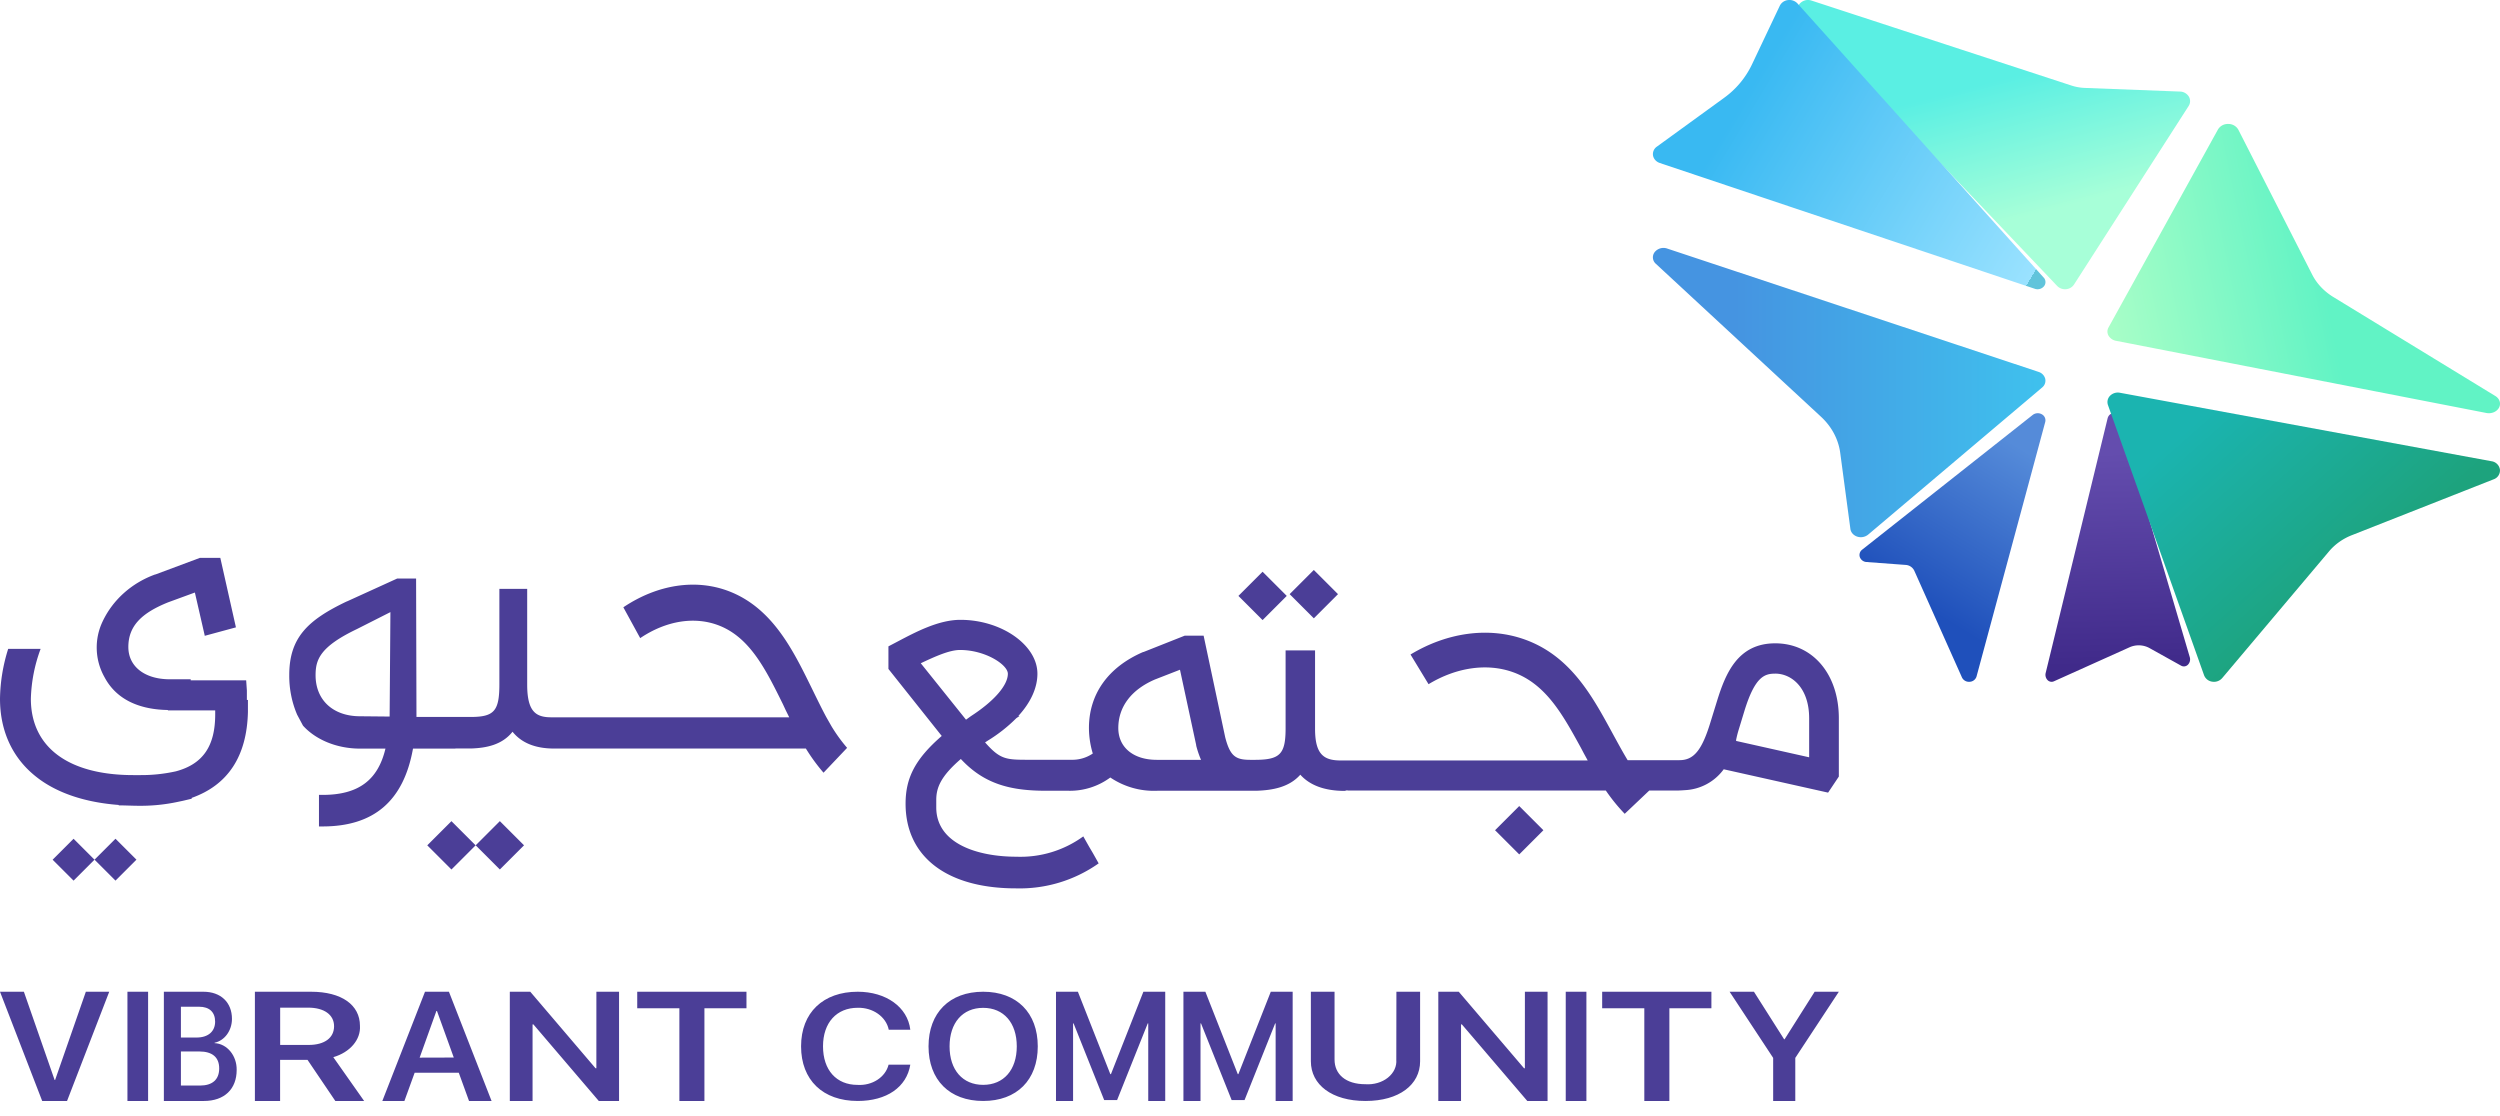 
<svg width="121" height="54" viewBox="0 0 121 54" xmlns="http://www.w3.org/2000/svg">
    <defs>
        <linearGradient x1="63.959%" y1="72.939%" x2="48.322%" y2="28.698%" id="tga0vncdua">
            <stop stop-color="#A7FFD8" offset="0%"/>
            <stop stop-color="#5AEFE3" offset="100%"/>
        </linearGradient>
        <linearGradient x1="-6.212%" y1="60.724%" x2="54.382%" y2="51.461%" id="o5rypbv2cb">
            <stop stop-color="#AFFFC7" offset="0%"/>
            <stop stop-color="#61F3C5" offset="100%"/>
        </linearGradient>
        <linearGradient x1="103.143%" y1="49.979%" x2="20.889%" y2="49.979%" id="shx9cy3ytc">
            <stop stop-color="#3FC3EE" offset="0%"/>
            <stop stop-color="#4594E1" offset="100%"/>
        </linearGradient>
        <linearGradient x1="70.839%" y1="6.168%" x2="41.284%" y2="74.865%" id="zzrse23c3d">
            <stop stop-color="#558BD9" offset="0%"/>
            <stop stop-color="#1F50BB" offset="100%"/>
        </linearGradient>
        <linearGradient x1="48.946%" y1="14.619%" x2="50.024%" y2="96.157%" id="0agxcinmse">
            <stop stop-color="#644DAE" offset="0%"/>
            <stop stop-color="#3F2989" offset="100%"/>
        </linearGradient>
        <linearGradient x1="15.913%" y1="17.881%" x2="66.579%" y2="60.034%" id="rsuzfhwa9f">
            <stop stop-color="#1BB4B0" offset="0%"/>
            <stop stop-color="#1DA37D" offset="100%"/>
        </linearGradient>
        <linearGradient x1="105.101%" y1="76.11%" x2="20.986%" y2="39.204%" id="jijezcw6rg">
            <stop stop-color="#61C4DB" offset="0%"/>
            <stop stop-color="#9AE2FF" offset="0%"/>
            <stop stop-color="#39B9F2" offset="100%"/>
        </linearGradient>
    </defs>
    <g fill-rule="nonzero" fill="none">
        <g fill="#4B3E97">
            <path d="M2.667 52.272h-.023L1.156 48H0l2.042 5.287h1.203L5.287 48H4.155zM6.168 48h1v5.287h-1zM10.385 50.488v-.019c.486-.103.84-.586.842-1.152 0-.801-.54-1.317-1.38-1.317H7.931v5.287h1.94c.985 0 1.584-.572 1.584-1.503.01-.693-.465-1.268-1.07-1.296zm-1.629-1.762h.883c.495 0 .773.261.773.723 0 .462-.324.768-.9.768h-.756v-1.491zm.923 3.814h-.923v-1.649h.888c.632 0 .965.28.965.82 0 .54-.327.83-.93.83zM17.422 49.65c0-1.011-.887-1.65-2.367-1.65h-2.718v5.287h1.22v-1.99h1.327l1.346 1.99h1.394l-1.492-2.12c.812-.235 1.334-.849 1.29-1.518zm-2.483.925H13.56V48.77h1.355c.775 0 1.254.344 1.254.9 0 .557-.452.905-1.23.905zM20.57 48l-2.065 5.287h1.068l.496-1.366h2.136l.496 1.366h1.091L21.728 48h-1.159zm-.259 3.19.81-2.257h.029l.813 2.252-1.652.005zM28.864 51.704h-.04L25.665 48h-.99v5.287h1.101V49.58h.04l3.166 3.708h.98V48h-1.097zM30.842 48.799h2.04v4.488h1.212V48.8h2.035V48h-5.287z"/>
            <g>
                <path d="M41.51 48.777c.736-.02 1.379.433 1.506 1.063h1.043C43.928 48.74 42.884 48 41.514 48c-1.674 0-2.742 1.01-2.742 2.642 0 1.633 1.052 2.645 2.742 2.645 1.396 0 2.367-.663 2.545-1.758h-1.051c-.15.607-.791 1.025-1.504.98-1.023 0-1.67-.717-1.67-1.867 0-1.149.663-1.865 1.675-1.865zM47.585 48c-1.626 0-2.644 1.02-2.644 2.645s1.018 2.642 2.644 2.642c1.627 0 2.643-1.014 2.643-2.642S49.208 48 47.585 48zm0 4.507c-.993 0-1.626-.722-1.626-1.862 0-1.14.63-1.865 1.626-1.865.996 0 1.627.725 1.627 1.865 0 1.14-.633 1.862-1.627 1.862zM53.77 51.989h-.03L52.17 48H51.11v5.287h.827v-3.753h.025l1.48 3.708h.626l1.482-3.708h.025v3.753h.822V48h-1.057zM59.937 51.989h-.028L58.34 48h-1.062v5.287h.827v-3.753h.025l1.481 3.708h.626l1.48-3.708h.024v3.753h.824V48h-1.059zM67.58 51.282c.03.327-.118.647-.406.877-.288.23-.686.346-1.09.317-.953 0-1.492-.482-1.492-1.194V48h-1.146v3.366c0 1.135 1.017 1.921 2.645 1.921 1.627 0 2.642-.786 2.642-1.921V48h-1.147l-.005 3.282zM73.804 51.704h-.04L70.604 48h-.99v5.287h1.1V49.58h.04l3.168 3.708h.98V48h-1.097zM75.782 48h1v5.287h-1zM77.545 48.799h2.04v4.488h1.213V48.8h2.034V48h-5.287zM87.83 48l-1.455 2.3h-.024l-1.46-2.3h-1.178l2.108 3.202v2.085h1.071v-2.085L89 48z"/>
            </g>
        </g>
        <path d="M1.815 37.646c.973.745 2.316 1.192 3.931 1.314v.02c.302 0 .647.02.989.02a8.553 8.553 0 0 0 1.85-.185l.27-.057.423-.1v-.04c1.754-.622 2.67-2.013 2.722-4.155v-.586h-.051v-.455l-.034-.495H9.23v-.05H8.217c-1.21 0-2.005-.615-2.005-1.562 0-1.047.683-1.661 1.923-2.162l1.297-.475.475 2.073v.023l1.512-.41L10.663 27h-.986l-2.156.805h-.015c-1.134.411-2.048 1.23-2.54 2.275a2.925 2.925 0 0 0 .096 2.702c.605 1.138 1.776 1.562 3.064 1.582v.02h2.29v.19c0 1.527-.584 2.406-1.906 2.759a7.717 7.717 0 0 1-1.715.182h-.338c-3.155 0-4.963-1.354-4.963-3.697a7.484 7.484 0 0 1 .472-2.412H.396A8.383 8.383 0 0 0 0 33.815c0 1.598.626 2.924 1.815 3.83zM22.047 36.227h.747c.752-.023 1.512-.179 2.013-.811.432.539 1.1.811 1.997.814h12.201c.255.415.54.806.854 1.169L41 36.196a7.672 7.672 0 0 1-.755-1.044l-.255-.448c-.182-.338-.371-.721-.601-1.19l-.13-.266c-.873-1.776-1.86-3.784-3.914-4.607-1.617-.647-3.502-.371-5.175.752l.816 1.492c1.264-.851 2.658-1.07 3.837-.601 1.494.595 2.256 2.153 3.07 3.798l.132.284.174.352H26.69c-.744 0-1.174-.258-1.174-1.583v-4.633H24.17v4.616c0 1.302-.256 1.583-1.4 1.583h-2.613L20.139 28h-.913l-2.404 1.095-.057.023c-1.86.89-2.765 1.739-2.765 3.554-.006.664.125 1.321.382 1.92l.283.529c.601.666 1.612 1.112 2.763 1.112h1.228c-.366 1.543-1.325 2.24-3.047 2.24h-.171V40h.171c2.489 0 3.926-1.234 4.38-3.767h2.045l.013-.006zm-4.62-1.56c-1.309 0-2.153-.786-2.153-1.986 0-.75.207-1.376 1.998-2.233l1.624-.822-.038 5.055-1.43-.014zM23.023 40.913l1.17-1.17 1.17 1.17-1.17 1.17zM20.68 40.914l1.17-1.17 1.17 1.17-1.17 1.17zM4.576 41.608l1.014-1.013 1.014 1.013-1.014 1.014zM2.547 41.61l1.014-1.014 1.013 1.013-1.013 1.014zM65.212 38.246v.016h12.51c.273.4.579.777.914 1.126l1.188-1.126h1.354c.126 0 .378-.019.378-.019a2.464 2.464 0 0 0 1.872-1.01l5.052 1.13.52-.778v-2.82c0-2.137-1.267-3.628-3.079-3.628-1.812 0-2.403 1.45-2.824 2.814l-.304.984c-.413 1.366-.807 1.857-1.505 1.857h-2.51c-.197-.325-.4-.694-.646-1.144l-.14-.257c-.933-1.71-1.986-3.645-4.187-4.437-1.73-.623-3.746-.358-5.536.724l.873 1.437c1.352-.82 2.843-1.03 4.091-.58 1.599.574 2.414 2.074 3.284 3.66l.143.272.186.34h-11.94c-.797 0-1.257-.25-1.257-1.525v-3.804h-1.426v3.773c0 1.255-.273 1.525-1.497 1.525h-.2c-.708 0-.985-.158-1.226-1.093l-1.045-4.918h-.911l-1.998.792h-.017c-1.694.73-2.624 2.036-2.624 3.678.002.419.065.834.186 1.235-.309.21-.676.315-1.048.303h-2.015c-1.127 0-1.41 0-2.15-.841l.122-.08a7.388 7.388 0 0 0 1.39-1.092l.16-.11h-.06c.604-.66.921-1.366.921-2.043 0-1.388-1.743-2.607-3.727-2.607-1.051 0-2.146.58-3.027 1.044l-.457.24v1.093l2.58 3.243c-1.285 1.118-1.75 2.03-1.75 3.28 0 2.565 1.997 4.097 5.341 4.097a6.625 6.625 0 0 0 4.004-1.21l-.273-.486-.197-.334-.274-.486a5.168 5.168 0 0 1-3.238.984c-1.874 0-3.878-.629-3.878-2.388v-.358c0-.599.222-1.148 1.19-1.984 1.131 1.216 2.401 1.538 4.13 1.538h1.079c.728.016 1.44-.21 2.025-.642a3.77 3.77 0 0 0 2.274.642h4.768c.805-.021 1.617-.169 2.154-.778.465.519 1.185.784 2.15.784l.127-.033zm-18.457-3.413-2.19-2.732c.72-.339 1.393-.642 1.9-.642 1.231 0 2.315.716 2.315 1.15 0 .56-.668 1.328-1.784 2.05l-.241.174zm39.166-2.23c.788 0 1.642.678 1.642 2.162v1.888l-3.536-.792a.205.205 0 0 0 0-.044 4.93 4.93 0 0 1 .11-.448l.3-.984c.51-1.647.975-1.781 1.484-1.781zm-29.935 4.173c-1.13 0-1.86-.604-1.86-1.538 0-1.028.631-1.864 1.783-2.355l1.202-.468.785 3.648v.025c.06.235.138.465.233.688h-2.143z" fill="#4B3E97"/>
        <path fill="#4B3E97" d="m72.36 40.183 1.17-1.17 1.17 1.17-1.17 1.17zM62.419 28.757l1.17-1.17 1.17 1.17-1.17 1.17zM59.939 28.842l1.17-1.17 1.17 1.17-1.17 1.17z"/>
        <path d="M87.12.764A7734.542 7734.542 0 0 1 99.567 13.84a.53.53 0 0 0 .43.157.51.51 0 0 0 .388-.23l5.544-8.635a.43.43 0 0 0 .01-.458.514.514 0 0 0-.425-.242l-4.621-.177a2.426 2.426 0 0 1-.637-.115L87.663.023a.533.533 0 0 0-.577.182.433.433 0 0 0 .034.559z" fill="url(#tga0vncdua)"/>
        <path d="m120.334 19.987-17.917-3.491a.534.534 0 0 1-.363-.248.4.4 0 0 1-.003-.397l5.3-9.587a.555.555 0 0 1 .497-.264.548.548 0 0 1 .487.277l3.577 7.018c.22.432.572.805 1.02 1.08l7.843 4.793c.21.128.283.365.176.564-.108.2-.366.307-.617.255z" fill="url(#o5rypbv2cb)"/>
        <path d="m98.668 18-17.981-5.972a.548.548 0 0 0-.602.176.414.414 0 0 0 .054.56l7.996 7.405c.518.478.845 1.094.932 1.752l.492 3.68c.023.17.153.315.335.373a.56.56 0 0 0 .526-.1l8.423-7.122a.422.422 0 0 0 .146-.419.473.473 0 0 0-.321-.332z" fill="url(#shx9cy3ytc)"/>
        <path d="m90.117 26.613 8.266-6.53a.4.4 0 0 1 .44-.032.33.33 0 0 1 .166.374l-3.325 12.319a.366.366 0 0 1-.333.255.377.377 0 0 1-.371-.208l-2.308-5.168a.494.494 0 0 0-.42-.281l-1.904-.141a.367.367 0 0 1-.31-.232.322.322 0 0 1 .1-.356z" fill="url(#zzrse23c3d)"/>
        <path d="m99.009 32.578 2.998-12.325c.034-.146.148-.249.28-.253.132-.004.251.092.292.235l3.406 11.571a.374.374 0 0 1-.087.364c-.09.09-.22.11-.328.051l-1.518-.845a1.088 1.088 0 0 0-.988-.045l-3.656 1.645a.27.27 0 0 1-.306-.06.37.37 0 0 1-.093-.338z" fill="url(#0agxcinmse)"/>
        <path d="m106.676 32.679-4.65-13.073a.433.433 0 0 1 .1-.45.53.53 0 0 1 .475-.147l17.993 3.316a.477.477 0 0 1 .403.404.456.456 0 0 1-.306.47l-6.87 2.707c-.432.17-.809.44-1.096.78l-5.162 6.123a.525.525 0 0 1-.487.185.493.493 0 0 1-.4-.315z" fill="url(#rsuzfhwa9f)"/>
        <path d="M98.92 13.442 87.003.172a.535.535 0 0 0-.465-.168.503.503 0 0 0-.397.277l-1.353 2.853a4.23 4.23 0 0 1-1.344 1.603l-3.251 2.36a.438.438 0 0 0-.186.433c.03.164.154.301.327.359l18.174 6.096a.405.405 0 0 0 .425-.135.321.321 0 0 0-.011-.408z" fill="url(#jijezcw6rg)"/>
    </g>
</svg>
